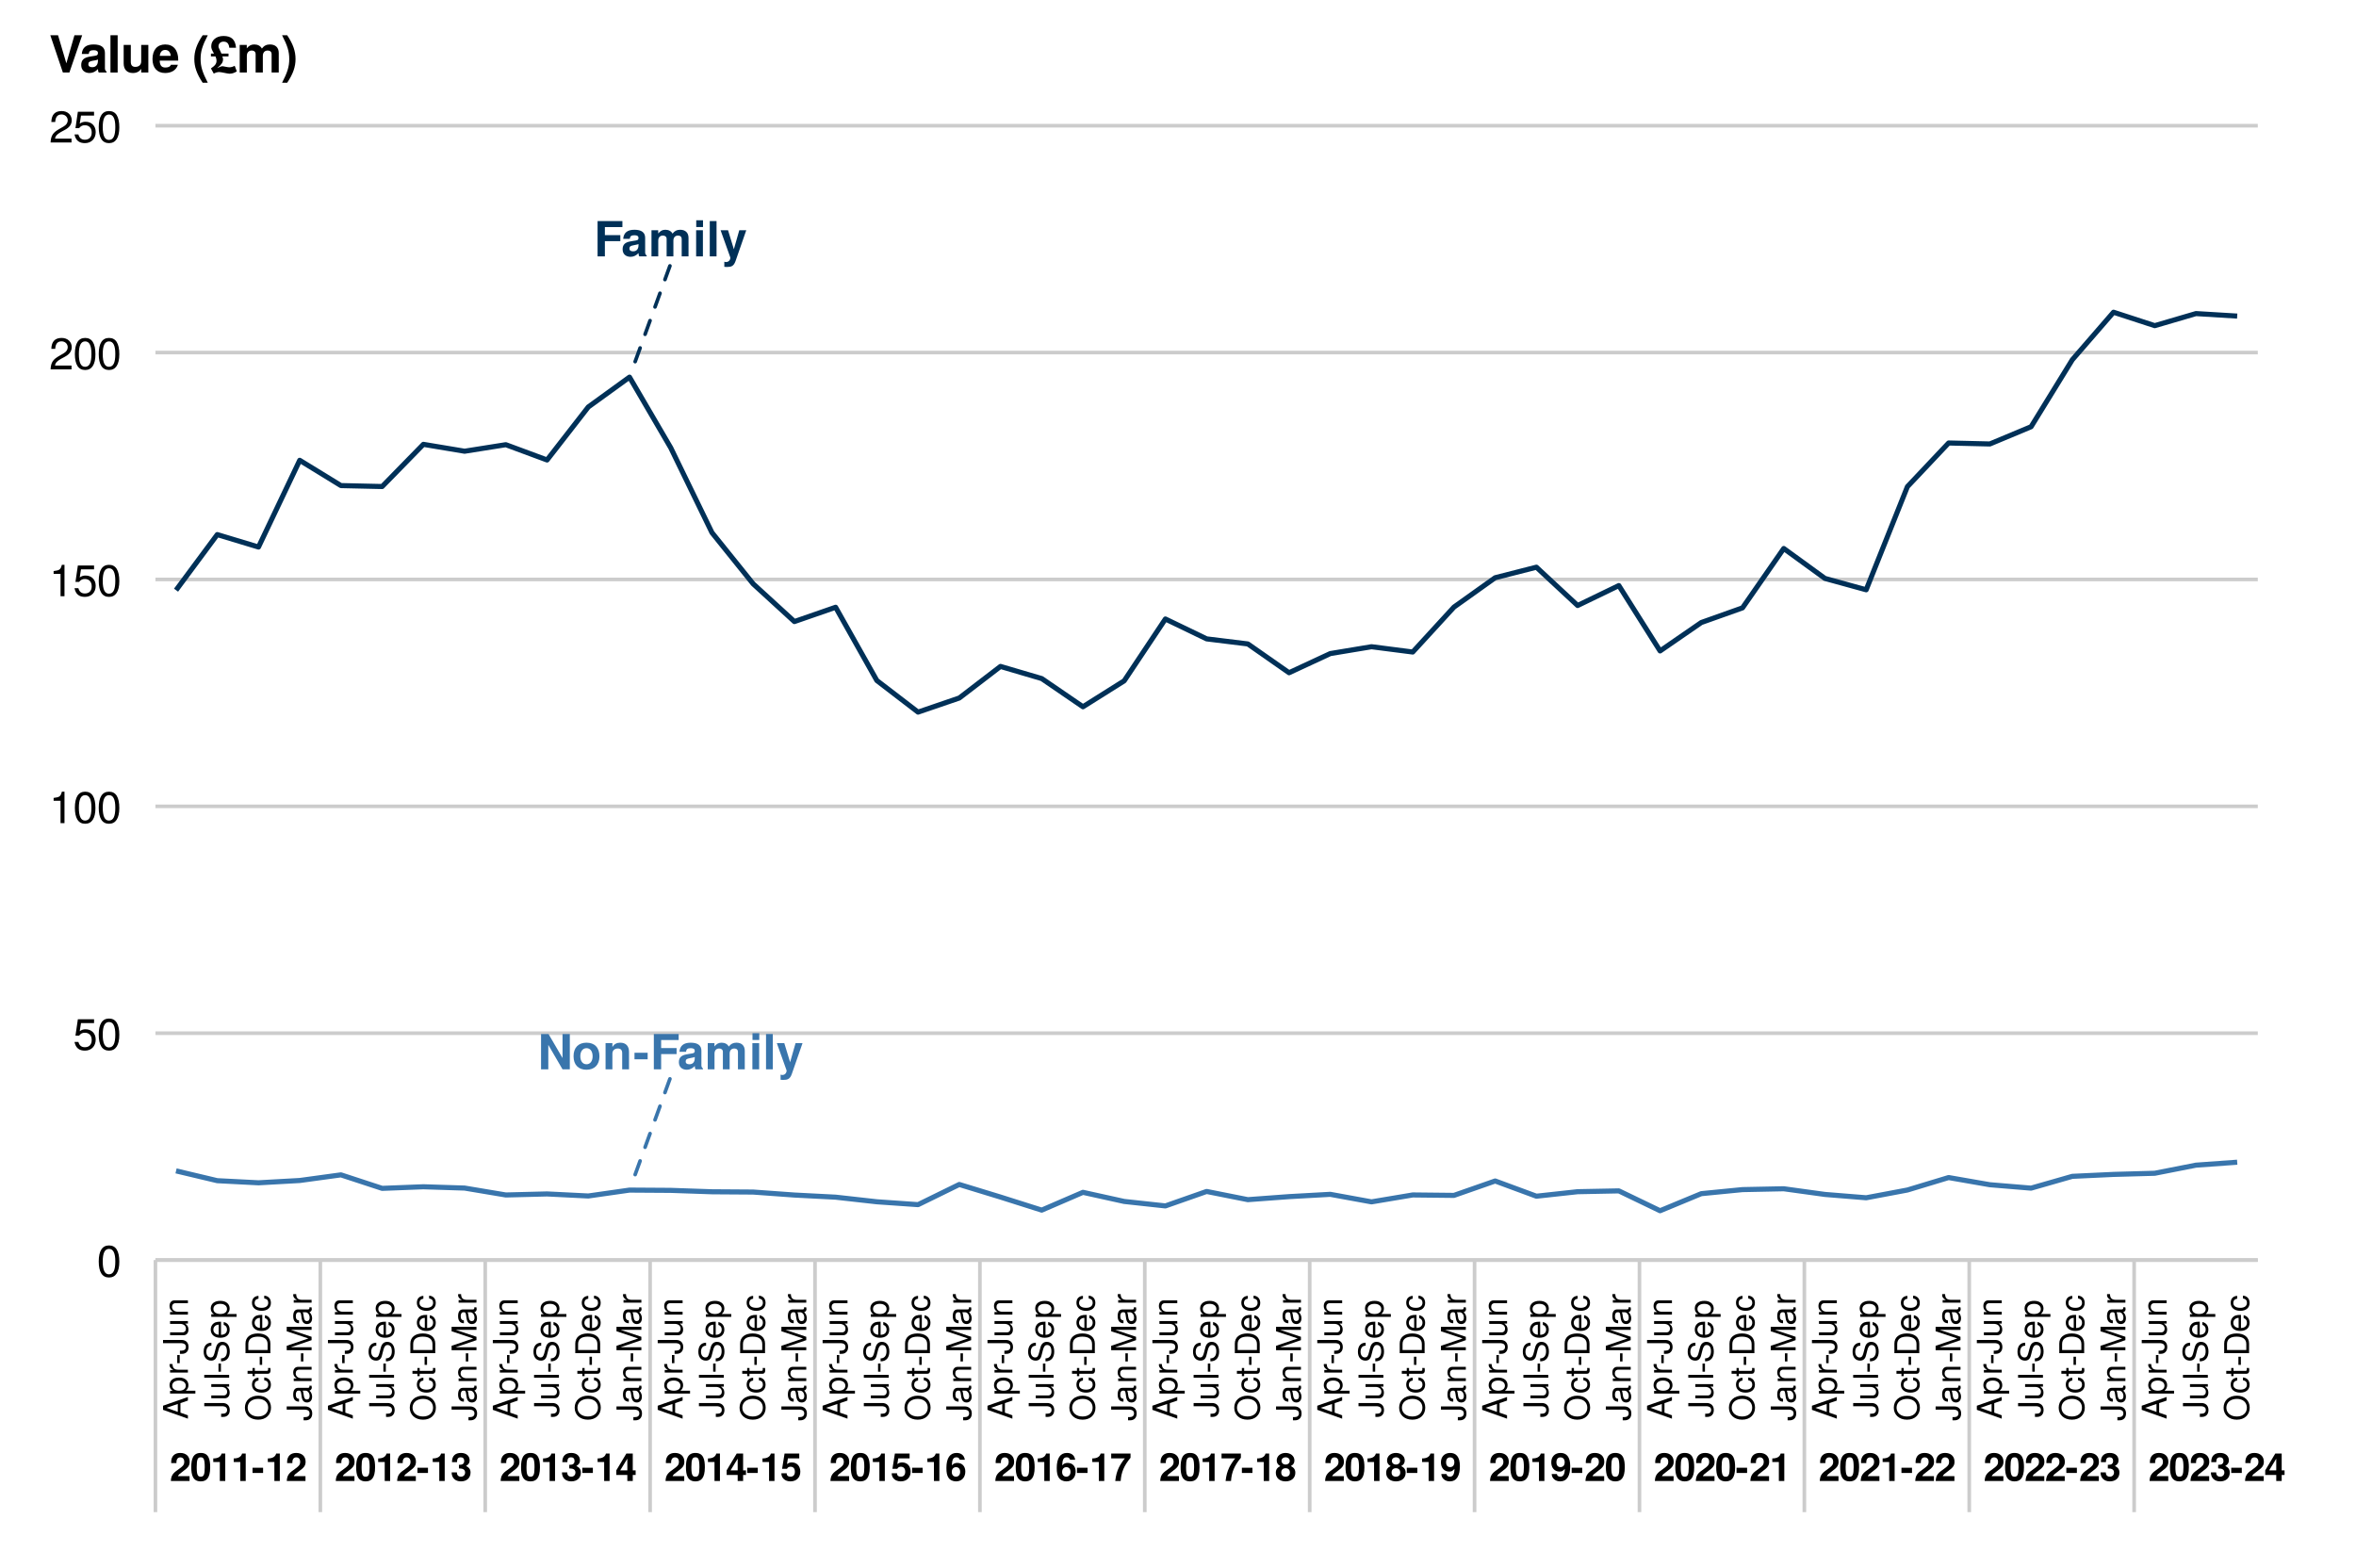 <?xml version="1.0" encoding="UTF-8"?>
<svg xmlns="http://www.w3.org/2000/svg" xmlns:xlink="http://www.w3.org/1999/xlink" width="691pt" height="460pt" viewBox="0 0 691 460" version="1.1">
<defs>
<g>
<symbol overflow="visible" id="glyph0-0">
<path style="stroke:none;" d=""/>
</symbol>
<symbol overflow="visible" id="glyph0-1">
<path style="stroke:none;" d="M 8.328 -8.594 L 8.328 -10.359 L 1.047 -10.359 L 1.047 0 L 3.188 0 L 3.188 -4.469 L 7.719 -4.469 L 7.719 -6.234 L 3.188 -6.234 L 3.188 -8.594 Z M 8.328 -8.594 "/>
</symbol>
<symbol overflow="visible" id="glyph0-2">
<path style="stroke:none;" d="M 7.453 0 L 7.453 -0.234 C 7.094 -0.562 7 -0.781 7 -1.188 L 7 -5.453 C 7 -7.016 5.922 -7.812 3.859 -7.812 C 1.781 -7.812 0.703 -6.922 0.562 -5.141 L 2.484 -5.141 C 2.594 -5.938 2.922 -6.203 3.891 -6.203 C 4.656 -6.203 5.047 -5.938 5.047 -5.438 C 5.047 -4.625 4.453 -4.703 3.453 -4.531 L 2.656 -4.391 C 1.141 -4.125 0.391 -3.469 0.391 -2.078 C 0.391 -0.578 1.453 0.125 2.734 0.125 C 3.578 0.125 4.359 -0.234 5.062 -0.969 C 5.062 -0.562 5.109 -0.234 5.297 0 Z M 5.047 -3.281 C 5.047 -2.141 4.484 -1.484 3.469 -1.484 C 2.797 -1.484 2.391 -1.734 2.391 -2.297 C 2.391 -2.891 2.703 -3.094 3.531 -3.25 L 4.203 -3.391 C 4.734 -3.484 4.812 -3.516 5.047 -3.625 Z M 5.047 -3.281 "/>
</symbol>
<symbol overflow="visible" id="glyph0-3">
<path style="stroke:none;" d="M 11.719 0 L 11.719 -5.438 C 11.719 -6.922 10.812 -7.812 9.266 -7.812 C 8.297 -7.812 7.625 -7.469 7.031 -6.672 C 6.656 -7.391 5.891 -7.812 4.938 -7.812 C 4.047 -7.812 3.484 -7.5 2.828 -6.719 L 2.828 -7.672 L 0.859 -7.672 L 0.859 0 L 2.844 0 L 2.844 -4.609 C 2.844 -5.547 3.359 -6.109 4.203 -6.109 C 4.875 -6.109 5.297 -5.734 5.297 -5.125 L 5.297 0 L 7.281 0 L 7.281 -4.609 C 7.281 -5.547 7.797 -6.109 8.641 -6.109 C 9.312 -6.109 9.719 -5.734 9.719 -5.125 L 9.719 0 Z M 11.719 0 "/>
</symbol>
<symbol overflow="visible" id="glyph0-4">
<path style="stroke:none;" d="M 2.938 0 L 2.938 -7.672 L 0.953 -7.672 L 0.953 0 Z M 2.969 -8.609 L 2.969 -10.594 L 0.984 -10.594 L 0.984 -8.609 Z M 2.969 -8.609 "/>
</symbol>
<symbol overflow="visible" id="glyph0-5">
<path style="stroke:none;" d="M 2.938 0 L 2.938 -10.359 L 0.953 -10.359 L 0.953 0 Z M 2.938 0 "/>
</symbol>
<symbol overflow="visible" id="glyph0-6">
<path style="stroke:none;" d="M 7.656 -7.672 L 5.609 -7.672 L 4.016 -2.094 L 2.312 -7.672 L 0.125 -7.672 L 2.984 0.328 L 2.984 0.375 C 2.984 1.094 2.453 1.656 1.75 1.656 C 1.594 1.656 1.484 1.641 1.219 1.562 L 1.219 3.062 C 1.516 3.094 1.688 3.109 1.938 3.109 C 3.266 3.109 3.969 2.875 4.5 1.406 Z M 7.656 -7.672 "/>
</symbol>
<symbol overflow="visible" id="glyph0-7">
<path style="stroke:none;" d="M 9.406 0 L 9.406 -10.359 L 7.266 -10.359 L 7.266 -3.312 L 3.156 -10.359 L 0.969 -10.359 L 0.969 0 L 3.094 0 L 3.094 -7.172 L 7.266 0 Z M 9.406 0 "/>
</symbol>
<symbol overflow="visible" id="glyph0-8">
<path style="stroke:none;" d="M 8.094 -3.781 C 8.094 -6.391 6.688 -7.812 4.281 -7.812 C 1.938 -7.812 0.5 -6.359 0.5 -3.844 C 0.5 -1.312 1.938 0.125 4.297 0.125 C 6.625 0.125 8.094 -1.328 8.094 -3.781 Z M 6.094 -3.812 C 6.094 -2.375 5.359 -1.484 4.297 -1.484 C 3.219 -1.484 2.484 -2.375 2.484 -3.844 C 2.484 -5.297 3.219 -6.203 4.297 -6.203 C 5.391 -6.203 6.094 -5.312 6.094 -3.812 Z M 6.094 -3.812 "/>
</symbol>
<symbol overflow="visible" id="glyph0-9">
<path style="stroke:none;" d="M 7.766 0 L 7.766 -5.141 C 7.766 -6.844 6.828 -7.812 5.188 -7.812 C 4.156 -7.812 3.453 -7.422 2.891 -6.562 L 2.891 -7.672 L 0.891 -7.672 L 0.891 0 L 2.891 0 L 2.891 -4.609 C 2.891 -5.516 3.531 -6.109 4.5 -6.109 C 5.344 -6.109 5.766 -5.641 5.766 -4.734 L 5.766 0 Z M 7.766 0 "/>
</symbol>
<symbol overflow="visible" id="glyph0-10">
<path style="stroke:none;" d="M 4.234 -2.938 L 4.234 -4.859 L 0.375 -4.859 L 0.375 -2.938 Z M 4.234 -2.938 "/>
</symbol>
<symbol overflow="visible" id="glyph1-0">
<path style="stroke:none;" d=""/>
</symbol>
<symbol overflow="visible" id="glyph1-1">
<path style="stroke:none;" d="M 5.859 -5.672 C 5.859 -7.234 4.781 -8.234 3.094 -8.234 C 1.422 -8.234 0.438 -7.25 0.438 -5.547 C 0.438 -5.469 0.438 -5.375 0.453 -5.25 L 1.984 -5.25 L 1.984 -5.516 C 1.984 -6.422 2.406 -6.938 3.125 -6.938 C 3.828 -6.938 4.266 -6.453 4.266 -5.641 C 4.266 -4.75 3.984 -4.406 2.203 -3.141 C 0.844 -2.203 0.422 -1.484 0.344 0 L 5.828 0 L 5.828 -1.422 L 2.406 -1.422 C 2.609 -1.859 2.859 -2.078 4.047 -2.953 C 5.453 -3.969 5.859 -4.578 5.859 -5.672 Z M 5.859 -5.672 "/>
</symbol>
<symbol overflow="visible" id="glyph1-2">
<path style="stroke:none;" d="M 5.875 -4.016 C 5.875 -6.297 5.469 -8.234 3.109 -8.234 C 0.797 -8.234 0.328 -6.375 0.328 -4.062 C 0.328 -1.812 0.781 0.109 3.109 0.109 C 4.75 0.109 5.875 -0.828 5.875 -4.016 Z M 4.281 -4.047 C 4.281 -1.781 3.953 -1.266 3.109 -1.266 C 2.297 -1.266 1.922 -1.672 1.922 -4.078 C 1.922 -6.422 2.25 -6.953 3.109 -6.953 C 3.891 -6.953 4.281 -6.547 4.281 -4.047 Z M 4.281 -4.047 "/>
</symbol>
<symbol overflow="visible" id="glyph1-3">
<path style="stroke:none;" d="M 4.297 0 L 4.297 -8.062 L 3.234 -8.062 C 2.984 -7.109 2.156 -6.625 0.781 -6.625 L 0.781 -5.562 L 2.703 -5.562 L 2.703 0 Z M 4.297 0 "/>
</symbol>
<symbol overflow="visible" id="glyph1-4">
<path style="stroke:none;" d="M 3.391 -2.359 L 3.391 -3.891 L 0.297 -3.891 L 0.297 -2.359 Z M 3.391 -2.359 "/>
</symbol>
<symbol overflow="visible" id="glyph1-5">
<path style="stroke:none;" d="M 5.875 -2.484 C 5.875 -3.422 5.453 -3.953 4.547 -4.406 C 5.297 -4.875 5.609 -5.297 5.609 -6.047 C 5.609 -7.375 4.609 -8.234 3.047 -8.234 C 1.484 -8.234 0.438 -7.422 0.438 -5.672 L 0.438 -5.531 L 1.906 -5.531 C 1.906 -6.531 2.234 -6.953 3.016 -6.953 C 3.656 -6.953 4.016 -6.562 4.016 -5.891 C 4.016 -5.078 3.547 -4.75 2.609 -4.75 L 2.469 -4.75 L 2.469 -3.688 C 3.656 -3.688 4.281 -3.344 4.281 -2.484 C 4.281 -1.781 3.781 -1.266 3.078 -1.266 C 2.328 -1.266 1.875 -1.688 1.875 -2.531 L 0.328 -2.531 C 0.328 -0.906 1.406 0.109 3.047 0.109 C 4.766 0.109 5.875 -0.906 5.875 -2.484 Z M 5.875 -2.484 "/>
</symbol>
<symbol overflow="visible" id="glyph1-6">
<path style="stroke:none;" d="M 5.938 -1.781 L 5.938 -3.109 L 5.094 -3.109 L 5.094 -8.062 L 3.219 -8.062 L 0.266 -3.125 L 0.266 -1.781 L 3.5 -1.781 L 3.5 0 L 5.094 0 L 5.094 -1.781 Z M 3.5 -3.109 L 1.406 -3.109 L 3.5 -6.547 Z M 3.5 -3.109 "/>
</symbol>
<symbol overflow="visible" id="glyph1-7">
<path style="stroke:none;" d="M 5.875 -2.734 C 5.875 -4.391 4.859 -5.453 3.359 -5.453 C 2.828 -5.453 2.438 -5.312 1.969 -4.953 L 2.234 -6.641 L 5.562 -6.641 L 5.562 -8.062 L 1.25 -8.062 L 0.531 -3.578 L 1.969 -3.578 C 2.141 -3.969 2.5 -4.188 2.984 -4.188 C 3.797 -4.188 4.281 -3.688 4.281 -2.703 C 4.281 -1.766 3.781 -1.266 2.984 -1.266 C 2.297 -1.266 1.875 -1.609 1.875 -2.266 L 0.312 -2.266 C 0.312 -0.859 1.406 0.109 2.969 0.109 C 4.703 0.109 5.875 -1 5.875 -2.734 Z M 5.875 -2.734 "/>
</symbol>
<symbol overflow="visible" id="glyph1-8">
<path style="stroke:none;" d="M 5.906 -2.781 C 5.906 -4.328 4.953 -5.312 3.562 -5.312 C 2.906 -5.312 2.453 -5.125 1.953 -4.594 C 2.031 -6.219 2.312 -6.953 3.297 -6.953 C 3.812 -6.953 4.078 -6.75 4.281 -6.234 L 5.766 -6.234 C 5.562 -7.562 4.656 -8.234 3.344 -8.234 C 1.406 -8.234 0.359 -6.734 0.359 -3.828 C 0.359 -2.453 0.531 -1.656 0.938 -1.016 C 1.406 -0.266 2.25 0.109 3.203 0.109 C 4.812 0.109 5.906 -1.031 5.906 -2.781 Z M 4.391 -2.672 C 4.391 -1.812 3.875 -1.266 3.156 -1.266 C 2.438 -1.266 1.938 -1.781 1.938 -2.641 C 1.938 -3.531 2.438 -4.062 3.172 -4.062 C 3.906 -4.062 4.391 -3.562 4.391 -2.672 Z M 4.391 -2.672 "/>
</symbol>
<symbol overflow="visible" id="glyph1-9">
<path style="stroke:none;" d="M 6 -6.812 L 6 -8.062 L 0.328 -8.062 L 0.328 -6.641 L 4.344 -6.641 C 3.859 -6.125 2.906 -4.656 2.578 -3.953 C 2.031 -2.781 1.719 -1.719 1.516 0 L 3.109 0 C 3.266 -2.547 4.094 -4.5 6 -6.812 Z M 6 -6.812 "/>
</symbol>
<symbol overflow="visible" id="glyph1-10">
<path style="stroke:none;" d="M 5.969 -2.406 C 5.969 -3.359 5.578 -3.891 4.656 -4.391 C 5.375 -4.781 5.703 -5.25 5.703 -6.047 C 5.703 -7.312 4.609 -8.234 3.109 -8.234 C 1.609 -8.234 0.516 -7.312 0.516 -6.047 C 0.516 -5.266 0.844 -4.781 1.562 -4.391 C 0.641 -3.891 0.25 -3.359 0.25 -2.406 C 0.25 -0.875 1.422 0.109 3.109 0.109 C 4.797 0.109 5.969 -0.875 5.969 -2.406 Z M 4.328 -5.891 C 4.328 -5.281 3.828 -4.828 3.125 -4.828 C 2.422 -4.828 1.922 -5.281 1.922 -5.906 C 1.922 -6.516 2.406 -6.953 3.125 -6.953 C 3.844 -6.953 4.312 -6.516 4.328 -5.891 Z M 4.375 -2.469 C 4.375 -1.688 3.875 -1.266 3.109 -1.266 C 2.328 -1.266 1.844 -1.688 1.844 -2.484 C 1.844 -3.312 2.344 -3.75 3.109 -3.75 C 3.891 -3.75 4.375 -3.312 4.375 -2.469 Z M 4.375 -2.469 "/>
</symbol>
<symbol overflow="visible" id="glyph1-11">
<path style="stroke:none;" d="M 5.875 -4.375 C 5.875 -7.203 4.688 -8.234 3.031 -8.234 C 1.422 -8.234 0.312 -7.172 0.312 -5.484 C 0.312 -3.828 1.297 -2.766 2.734 -2.766 C 3.453 -2.766 3.719 -2.938 4.281 -3.562 C 4.281 -2.031 3.844 -1.266 2.953 -1.266 C 2.391 -1.266 2 -1.562 1.969 -2.047 L 0.438 -2.047 C 0.469 -0.812 1.516 0.109 2.906 0.109 C 4.922 0.109 5.875 -1.531 5.875 -4.375 Z M 4.25 -5.484 C 4.25 -4.594 3.75 -4.078 3.016 -4.078 C 2.281 -4.078 1.828 -4.578 1.828 -5.5 C 1.828 -6.438 2.281 -6.938 2.984 -6.938 C 3.766 -6.938 4.25 -6.422 4.25 -5.484 Z M 4.25 -5.484 "/>
</symbol>
<symbol overflow="visible" id="glyph2-0">
<path style="stroke:none;" d=""/>
</symbol>
<symbol overflow="visible" id="glyph2-1">
<path style="stroke:none;" d="M 6.594 -4.438 C 6.594 -7.625 5.578 -9.219 3.578 -9.219 C 1.594 -9.219 0.562 -7.609 0.562 -4.516 C 0.562 -1.406 1.594 0.188 3.578 0.188 C 5.531 0.188 6.594 -1.406 6.594 -4.438 Z M 5.422 -4.531 C 5.422 -1.922 4.828 -0.75 3.547 -0.75 C 2.344 -0.75 1.734 -1.969 1.734 -4.5 C 1.734 -7.016 2.344 -8.203 3.578 -8.203 C 4.812 -8.203 5.422 -7 5.422 -4.531 Z M 5.422 -4.531 "/>
</symbol>
<symbol overflow="visible" id="glyph2-2">
<path style="stroke:none;" d="M 6.672 -3.062 C 6.672 -4.875 5.453 -6.078 3.688 -6.078 C 3.047 -6.078 2.516 -5.906 1.984 -5.516 L 2.359 -7.891 L 6.188 -7.891 L 6.188 -9.016 L 1.438 -9.016 L 0.734 -4.203 L 1.797 -4.203 C 2.328 -4.844 2.766 -5.062 3.484 -5.062 C 4.719 -5.062 5.5 -4.266 5.5 -2.906 C 5.5 -1.578 4.734 -0.812 3.484 -0.812 C 2.484 -0.812 1.875 -1.328 1.594 -2.359 L 0.453 -2.359 C 0.828 -0.531 1.875 0.188 3.516 0.188 C 5.375 0.188 6.672 -1.109 6.672 -3.062 Z M 6.672 -3.062 "/>
</symbol>
<symbol overflow="visible" id="glyph2-3">
<path style="stroke:none;" d="M 4.516 0 L 4.516 -9.219 L 3.75 -9.219 C 3.359 -7.797 3.094 -7.609 1.328 -7.391 L 1.328 -6.562 L 3.359 -6.562 L 3.359 0 Z M 4.516 0 "/>
</symbol>
<symbol overflow="visible" id="glyph2-4">
<path style="stroke:none;" d="M 6.641 -6.516 C 6.641 -8.078 5.438 -9.219 3.688 -9.219 C 1.812 -9.219 0.719 -8.25 0.656 -6.016 L 1.797 -6.016 C 1.891 -7.562 2.516 -8.219 3.656 -8.219 C 4.688 -8.219 5.469 -7.469 5.469 -6.484 C 5.469 -5.766 5.047 -5.141 4.219 -4.672 L 3.031 -3.984 C 1.109 -2.906 0.547 -2.031 0.438 0 L 6.578 0 L 6.578 -1.125 L 1.734 -1.125 C 1.844 -1.891 2.266 -2.359 3.391 -3.031 L 4.688 -3.734 C 5.984 -4.422 6.641 -5.375 6.641 -6.516 Z M 6.641 -6.516 "/>
</symbol>
<symbol overflow="visible" id="glyph3-0">
<path style="stroke:none;" d=""/>
</symbol>
<symbol overflow="visible" id="glyph3-1">
<path style="stroke:none;" d="M 0 -6.531 L -7.297 -3.969 L -7.297 -2.766 L 0 -0.172 L 0 -1.156 L -2.188 -1.938 L -2.188 -4.734 L 0 -5.484 Z M -2.969 -4.484 L -2.969 -2.156 L -6.297 -3.359 Z M -2.969 -4.484 "/>
</symbol>
<symbol overflow="visible" id="glyph3-2">
<path style="stroke:none;" d="M -2.562 -5.234 C -4.328 -5.234 -5.391 -4.375 -5.391 -2.984 C -5.391 -2.266 -5.062 -1.703 -4.453 -1.312 L -5.234 -1.312 L -5.234 -0.547 L 2.188 -0.547 L 2.188 -1.375 L -0.625 -1.375 C -0.094 -1.812 0.156 -2.312 0.156 -2.984 C 0.156 -4.344 -0.906 -5.234 -2.562 -5.234 Z M -2.594 -4.359 C -1.406 -4.359 -0.625 -3.75 -0.625 -2.844 C -0.625 -1.953 -1.344 -1.375 -2.578 -1.375 C -3.812 -1.375 -4.609 -1.953 -4.609 -2.844 C -4.609 -3.766 -3.844 -4.359 -2.594 -4.359 Z M -2.594 -4.359 "/>
</symbol>
<symbol overflow="visible" id="glyph3-3">
<path style="stroke:none;" d="M -4.516 -3.203 L -5.359 -3.203 C -5.375 -3.062 -5.391 -3 -5.391 -2.891 C -5.391 -2.344 -5.062 -1.938 -4.297 -1.453 L -5.234 -1.453 L -5.234 -0.703 L 0 -0.703 L 0 -1.531 L -2.719 -1.531 C -3.906 -1.531 -4.484 -1.922 -4.516 -3.203 Z M -4.516 -3.203 "/>
</symbol>
<symbol overflow="visible" id="glyph3-4">
<path style="stroke:none;" d="M -2.406 -2.844 L -3.125 -2.844 L -3.125 -0.453 L -2.406 -0.453 Z M -2.406 -2.844 "/>
</symbol>
<symbol overflow="visible" id="glyph3-5">
<path style="stroke:none;" d="M -1.875 -4.266 L -7.297 -4.266 L -7.297 -3.328 L -2.203 -3.328 C -1.016 -3.328 -0.594 -2.922 -0.594 -2.203 C -0.594 -1.516 -1.062 -1.125 -1.922 -1.125 L -2.344 -1.125 L -2.344 -0.188 L -1.75 -0.188 C -0.562 -0.188 0.188 -0.938 0.188 -2.203 C 0.188 -3.469 -0.609 -4.266 -1.875 -4.266 Z M -1.875 -4.266 "/>
</symbol>
<symbol overflow="visible" id="glyph3-6">
<path style="stroke:none;" d="M 0 -4.812 L -5.234 -4.812 L -5.234 -3.984 L -2.344 -3.984 C -1.281 -3.984 -0.578 -3.438 -0.578 -2.562 C -0.578 -1.906 -0.984 -1.484 -1.609 -1.484 L -5.234 -1.484 L -5.234 -0.656 L -1.281 -0.656 C -0.406 -0.656 0.156 -1.297 0.156 -2.312 C 0.156 -3.094 -0.125 -3.578 -0.812 -4.062 L 0 -4.062 Z M 0 -4.812 "/>
</symbol>
<symbol overflow="visible" id="glyph3-7">
<path style="stroke:none;" d="M 0 -4.875 L -3.953 -4.875 C -4.828 -4.875 -5.391 -4.219 -5.391 -3.203 C -5.391 -2.438 -5.094 -1.938 -4.359 -1.469 L -5.234 -1.469 L -5.234 -0.703 L 0 -0.703 L 0 -1.531 L -2.891 -1.531 C -3.953 -1.531 -4.656 -2.109 -4.656 -2.953 C -4.656 -3.625 -4.266 -4.047 -3.625 -4.047 L 0 -4.047 Z M 0 -4.875 "/>
</symbol>
<symbol overflow="visible" id="glyph3-8">
<path style="stroke:none;" d="M 0 -1.516 L -7.297 -1.516 L -7.297 -0.688 L 0 -0.688 Z M 0 -1.516 "/>
</symbol>
<symbol overflow="visible" id="glyph3-9">
<path style="stroke:none;" d="M -2 -6.203 C -2.906 -6.203 -3.562 -5.656 -3.828 -4.656 L -4.312 -2.828 C -4.547 -1.953 -4.844 -1.625 -5.406 -1.625 C -6.141 -1.625 -6.688 -2.281 -6.688 -3.266 C -6.688 -4.422 -6.156 -5.078 -5.203 -5.078 L -5.203 -5.953 C -6.641 -5.953 -7.469 -4.969 -7.469 -3.297 C -7.469 -1.688 -6.594 -0.703 -5.266 -0.703 C -4.375 -0.703 -3.812 -1.172 -3.562 -2.125 L -3.094 -3.938 C -2.844 -4.859 -2.484 -5.281 -1.906 -5.281 C -1.109 -5.281 -0.641 -4.688 -0.641 -3.422 C -0.641 -2.047 -1.328 -1.359 -2.375 -1.359 L -2.375 -0.484 C -0.656 -0.484 0.188 -1.641 0.188 -3.359 C 0.188 -5.203 -0.703 -6.203 -2 -6.203 Z M -2 -6.203 "/>
</symbol>
<symbol overflow="visible" id="glyph3-10">
<path style="stroke:none;" d="M -2.375 -5.125 C -3.141 -5.125 -3.625 -5.062 -4.016 -4.922 C -4.875 -4.578 -5.391 -3.781 -5.391 -2.797 C -5.391 -1.344 -4.312 -0.406 -2.594 -0.406 C -0.875 -0.406 0.156 -1.312 0.156 -2.781 C 0.156 -3.984 -0.531 -4.812 -1.594 -5.016 L -1.594 -4.188 C -0.906 -3.953 -0.625 -3.484 -0.625 -2.812 C -0.625 -1.938 -1.188 -1.297 -2.375 -1.266 Z M -3.125 -4.234 C -3.125 -4.234 -3.078 -4.234 -3.062 -4.234 L -3.062 -1.297 C -3.984 -1.359 -4.625 -1.953 -4.625 -2.797 C -4.625 -3.609 -3.938 -4.234 -3.125 -4.234 Z M -3.125 -4.234 "/>
</symbol>
<symbol overflow="visible" id="glyph3-11">
<path style="stroke:none;" d="M -3.531 -7.422 C -5.875 -7.422 -7.469 -6.031 -7.469 -3.891 C -7.469 -1.797 -5.875 -0.375 -3.594 -0.375 C -1.312 -0.375 0.188 -1.797 0.188 -3.906 C 0.188 -6.047 -1.391 -7.422 -3.531 -7.422 Z M -3.547 -6.484 C -1.797 -6.484 -0.641 -5.438 -0.641 -3.906 C -0.641 -2.344 -1.797 -1.312 -3.594 -1.312 C -5.391 -1.312 -6.656 -2.344 -6.656 -3.891 C -6.656 -5.469 -5.391 -6.484 -3.547 -6.484 Z M -3.547 -6.484 "/>
</symbol>
<symbol overflow="visible" id="glyph3-12">
<path style="stroke:none;" d="M -1.797 -4.766 L -1.797 -3.938 C -0.953 -3.797 -0.625 -3.359 -0.625 -2.656 C -0.625 -1.734 -1.328 -1.188 -2.562 -1.188 C -3.875 -1.188 -4.625 -1.719 -4.625 -2.625 C -4.625 -3.328 -4.203 -3.766 -3.484 -3.875 L -3.484 -4.703 C -4.766 -4.609 -5.391 -3.812 -5.391 -2.641 C -5.391 -1.234 -4.312 -0.312 -2.562 -0.312 C -0.875 -0.312 0.156 -1.203 0.156 -2.625 C 0.156 -3.875 -0.594 -4.672 -1.797 -4.766 Z M -1.797 -4.766 "/>
</symbol>
<symbol overflow="visible" id="glyph3-13">
<path style="stroke:none;" d="M 0 -2.547 L -0.703 -2.547 C -0.672 -2.438 -0.656 -2.297 -0.656 -2.141 C -0.656 -1.781 -0.766 -1.688 -1.125 -1.688 L -4.562 -1.688 L -4.562 -2.547 L -5.234 -2.547 L -5.234 -1.688 L -6.688 -1.688 L -6.688 -0.844 L -5.234 -0.844 L -5.234 -0.141 L -4.562 -0.141 L -4.562 -0.844 L -0.766 -0.844 C -0.234 -0.844 0.062 -1.203 0.062 -1.859 C 0.062 -2.062 0.047 -2.266 0 -2.547 Z M 0 -2.547 "/>
</symbol>
<symbol overflow="visible" id="glyph3-14">
<path style="stroke:none;" d="M -3.656 -6.672 C -5.906 -6.672 -7.297 -5.547 -7.297 -3.703 L -7.297 -0.891 L 0 -0.891 L 0 -3.703 C 0 -5.547 -1.375 -6.672 -3.656 -6.672 Z M -3.641 -5.734 C -1.797 -5.734 -0.812 -4.984 -0.812 -3.547 L -0.812 -1.812 L -6.469 -1.812 L -6.469 -3.547 C -6.469 -4.984 -5.5 -5.734 -3.641 -5.734 Z M -3.641 -5.734 "/>
</symbol>
<symbol overflow="visible" id="glyph3-15">
<path style="stroke:none;" d="M -0.016 -5.344 L -0.656 -5.344 C -0.625 -5.266 -0.625 -5.219 -0.625 -5.172 C -0.625 -4.875 -0.781 -4.719 -1.047 -4.719 L -3.953 -4.719 C -4.891 -4.719 -5.391 -4.047 -5.391 -2.75 C -5.391 -1.484 -4.906 -0.703 -3.688 -0.656 L -3.688 -1.484 C -4.328 -1.562 -4.625 -1.938 -4.625 -2.719 C -4.625 -3.469 -4.344 -3.891 -3.844 -3.891 L -3.625 -3.891 C -3.266 -3.891 -3.125 -3.688 -3.047 -3.016 C -2.891 -1.844 -2.844 -1.656 -2.719 -1.344 C -2.469 -0.734 -2 -0.422 -1.359 -0.422 C -0.406 -0.422 0.156 -1.078 0.156 -2.141 C 0.156 -2.812 -0.125 -3.453 -0.625 -3.922 C -0.219 -4.016 0.062 -4.375 0.062 -4.781 C 0.062 -4.953 0.047 -5.078 -0.016 -5.344 Z M -1.812 -3.891 C -1.062 -3.891 -0.578 -3.125 -0.578 -2.312 C -0.578 -1.672 -0.812 -1.297 -1.375 -1.297 C -1.938 -1.297 -2.172 -1.656 -2.297 -2.547 C -2.422 -3.438 -2.453 -3.609 -2.594 -3.891 Z M -1.812 -3.891 "/>
</symbol>
<symbol overflow="visible" id="glyph3-16">
<path style="stroke:none;" d="M 0 -7.609 L -7.297 -7.609 L -7.297 -6.312 L -0.938 -4.203 L -7.297 -2.047 L -7.297 -0.75 L 0 -0.75 L 0 -1.625 L -6.109 -1.625 L 0 -3.703 L 0 -4.688 L -6.109 -6.734 L 0 -6.734 Z M 0 -7.609 "/>
</symbol>
<symbol overflow="visible" id="glyph4-0">
<path style="stroke:none;" d=""/>
</symbol>
<symbol overflow="visible" id="glyph4-1">
<path style="stroke:none;" d="M 9.703 -10.938 L 7.438 -10.938 L 5.062 -2.703 L 2.625 -10.938 L 0.359 -10.938 L 4.047 0 L 5.953 0 Z M 9.703 -10.938 "/>
</symbol>
<symbol overflow="visible" id="glyph4-2">
<path style="stroke:none;" d="M 7.859 0 L 7.859 -0.25 C 7.484 -0.594 7.375 -0.828 7.375 -1.25 L 7.375 -5.75 C 7.375 -7.391 6.25 -8.234 4.062 -8.234 C 1.875 -8.234 0.734 -7.312 0.594 -5.438 L 2.625 -5.438 C 2.734 -6.266 3.078 -6.547 4.109 -6.547 C 4.922 -6.547 5.328 -6.266 5.328 -5.734 C 5.328 -4.875 4.688 -4.969 3.641 -4.781 L 2.812 -4.641 C 1.203 -4.344 0.422 -3.656 0.422 -2.188 C 0.422 -0.609 1.531 0.141 2.875 0.141 C 3.781 0.141 4.609 -0.25 5.344 -1.016 C 5.344 -0.594 5.391 -0.234 5.578 0 Z M 5.328 -3.469 C 5.328 -2.25 4.719 -1.562 3.656 -1.562 C 2.953 -1.562 2.516 -1.828 2.516 -2.438 C 2.516 -3.047 2.844 -3.266 3.719 -3.438 L 4.438 -3.562 C 5 -3.672 5.078 -3.703 5.328 -3.828 Z M 5.328 -3.469 "/>
</symbol>
<symbol overflow="visible" id="glyph4-3">
<path style="stroke:none;" d="M 3.109 0 L 3.109 -10.938 L 1 -10.938 L 1 0 Z M 3.109 0 "/>
</symbol>
<symbol overflow="visible" id="glyph4-4">
<path style="stroke:none;" d="M 8.109 0 L 8.109 -8.094 L 6.016 -8.094 L 6.016 -3.234 C 6.016 -2.281 5.344 -1.656 4.312 -1.656 C 3.422 -1.656 2.969 -2.125 2.969 -3.109 L 2.969 -8.094 L 0.875 -8.094 L 0.875 -2.672 C 0.875 -0.891 1.859 0.141 3.578 0.141 C 4.688 0.141 5.422 -0.266 6.016 -1.062 L 6.016 0 Z M 8.109 0 "/>
</symbol>
<symbol overflow="visible" id="glyph4-5">
<path style="stroke:none;" d="M 7.875 -3.75 C 7.875 -6.547 6.469 -8.234 4.078 -8.234 C 1.75 -8.234 0.328 -6.656 0.328 -3.938 C 0.328 -1.344 1.734 0.141 4.031 0.141 C 5.844 0.141 7.312 -0.688 7.781 -2.281 L 5.719 -2.281 C 5.531 -1.688 4.875 -1.469 4.109 -1.469 C 3.125 -1.469 2.484 -1.922 2.438 -3.5 L 7.859 -3.5 Z M 5.688 -4.891 L 2.453 -4.891 C 2.594 -6.016 3.125 -6.625 4.047 -6.625 C 4.953 -6.625 5.578 -6.047 5.688 -4.891 Z M 5.688 -4.891 "/>
</symbol>
<symbol overflow="visible" id="glyph4-6">
<path style="stroke:none;" d=""/>
</symbol>
<symbol overflow="visible" id="glyph4-7">
<path style="stroke:none;" d="M 4.547 3 C 2.953 -0.094 2.438 -1.766 2.438 -3.969 C 2.438 -6.172 2.953 -7.875 4.547 -10.938 L 3.047 -10.938 C 1.312 -8.344 0.594 -6.266 0.594 -3.969 C 0.594 -1.672 1.312 0.406 3.047 3 Z M 4.547 3 "/>
</symbol>
<symbol overflow="visible" id="glyph4-8">
<path style="stroke:none;" d="M 8.062 -0.328 L 7.438 -1.969 C 6.844 -1.672 6.359 -1.531 5.859 -1.531 C 5.328 -1.531 4.125 -1.844 3.953 -1.844 C 3.531 -1.844 3.219 -1.734 2.281 -1.297 C 3.562 -2.297 4.016 -2.984 4.016 -3.859 C 4.016 -4.156 3.969 -4.344 3.797 -4.734 L 5.625 -4.734 L 5.625 -5.562 L 3.547 -5.562 C 3.453 -5.797 3.344 -6.016 3.094 -6.547 C 2.734 -7.281 2.688 -7.391 2.688 -7.688 C 2.688 -8.484 3.297 -9.062 4.156 -9.062 C 5 -9.062 5.672 -8.703 5.828 -7.422 L 5.844 -7.266 L 7.828 -7.266 C 7.625 -9.656 6.469 -10.719 4.141 -10.719 C 1.953 -10.719 0.562 -9.391 0.562 -7.734 C 0.562 -7.078 0.688 -6.75 1.359 -5.562 L 0.469 -5.562 L 0.469 -4.734 L 1.797 -4.734 C 2.047 -4.156 2.109 -3.844 2.109 -3.469 C 2.109 -2.594 1.719 -2.062 0.469 -1.203 L 1.297 0.312 C 1.953 -0.016 2.359 -0.141 2.922 -0.141 C 3.453 -0.141 5.375 0.344 5.875 0.344 C 6.609 0.344 7.219 0.172 8.062 -0.328 Z M 8.062 -0.328 "/>
</symbol>
<symbol overflow="visible" id="glyph4-9">
<path style="stroke:none;" d="M 12.359 0 L 12.359 -5.734 C 12.359 -7.312 11.406 -8.234 9.781 -8.234 C 8.766 -8.234 8.047 -7.875 7.406 -7.031 C 7.016 -7.797 6.203 -8.234 5.203 -8.234 C 4.281 -8.234 3.672 -7.922 2.984 -7.094 L 2.984 -8.094 L 0.906 -8.094 L 0.906 0 L 3 0 L 3 -4.859 C 3 -5.844 3.547 -6.453 4.438 -6.453 C 5.141 -6.453 5.578 -6.047 5.578 -5.406 L 5.578 0 L 7.688 0 L 7.688 -4.859 C 7.688 -5.844 8.219 -6.453 9.125 -6.453 C 9.828 -6.453 10.266 -6.047 10.266 -5.406 L 10.266 0 Z M 12.359 0 "/>
</symbol>
<symbol overflow="visible" id="glyph4-10">
<path style="stroke:none;" d="M 4.281 -3.953 C 4.281 -6.266 3.562 -8.344 1.828 -10.938 L 0.328 -10.938 C 1.922 -7.844 2.438 -6.172 2.438 -3.953 C 2.438 -1.766 1.922 -0.062 0.328 3 L 1.828 3 C 3.562 0.406 4.281 -1.672 4.281 -3.953 Z M 4.281 -3.953 "/>
</symbol>
</g>
</defs>
<g id="surface3652">
<rect x="0" y="0" width="691" height="460" style="fill:rgb(100%,100%,100%);fill-opacity:1;stroke:none;"/>
<rect x="0" y="0" width="691" height="460" style="fill:rgb(100%,100%,100%);fill-opacity:1;stroke:none;"/>
<path style="fill:none;stroke-width:1.455;stroke-linecap:round;stroke-linejoin:round;stroke:rgb(100%,100%,100%);stroke-opacity:1;stroke-miterlimit:10;" d="M 0 460 L 691 460 L 691 0 L 0 0 Z M 0 460 "/>
<path style="fill:none;stroke-width:1.067;stroke-linecap:butt;stroke-linejoin:round;stroke:rgb(80%,80%,80%);stroke-opacity:1;stroke-miterlimit:10;" d="M 45.59 369.609 L 662.199 369.609 "/>
<path style="fill:none;stroke-width:1.067;stroke-linecap:butt;stroke-linejoin:round;stroke:rgb(80%,80%,80%);stroke-opacity:1;stroke-miterlimit:10;" d="M 45.59 303.062 L 662.199 303.062 "/>
<path style="fill:none;stroke-width:1.067;stroke-linecap:butt;stroke-linejoin:round;stroke:rgb(80%,80%,80%);stroke-opacity:1;stroke-miterlimit:10;" d="M 45.59 236.516 L 662.199 236.516 "/>
<path style="fill:none;stroke-width:1.067;stroke-linecap:butt;stroke-linejoin:round;stroke:rgb(80%,80%,80%);stroke-opacity:1;stroke-miterlimit:10;" d="M 45.59 169.969 L 662.199 169.969 "/>
<path style="fill:none;stroke-width:1.067;stroke-linecap:butt;stroke-linejoin:round;stroke:rgb(80%,80%,80%);stroke-opacity:1;stroke-miterlimit:10;" d="M 45.59 103.418 L 662.199 103.418 "/>
<path style="fill:none;stroke-width:1.067;stroke-linecap:butt;stroke-linejoin:round;stroke:rgb(80%,80%,80%);stroke-opacity:1;stroke-miterlimit:10;" d="M 45.59 36.871 L 662.199 36.871 "/>
<path style="fill:none;stroke-width:1.494;stroke-linecap:butt;stroke-linejoin:round;stroke:rgb(0%,18.824%,34.118%);stroke-opacity:1;stroke-miterlimit:10;" d="M 51.633 173.109 L 63.723 156.805 L 75.816 160.457 L 87.906 135.016 L 99.996 142.434 L 112.086 142.707 L 124.176 130.336 L 136.266 132.352 L 148.355 130.438 L 160.449 134.922 L 172.539 119.379 L 184.629 110.625 L 196.719 131.336 L 208.809 156.227 L 220.898 171.254 L 232.992 182.316 L 245.082 178.125 L 257.172 199.609 L 269.262 208.879 L 281.352 204.742 L 293.441 195.477 L 305.531 199.039 L 317.625 207.312 L 329.715 199.707 L 341.805 181.562 L 353.895 187.395 L 365.984 188.879 L 378.074 197.328 L 390.164 191.707 L 402.258 189.699 L 414.348 191.254 L 426.438 178.074 L 438.527 169.457 L 450.617 166.371 L 462.707 177.609 L 474.797 171.762 L 486.891 190.934 L 498.98 182.598 L 511.07 178.297 L 523.16 160.883 L 535.25 169.664 L 547.34 172.996 L 559.43 142.746 L 571.523 129.938 L 583.613 130.223 L 595.703 125.172 L 607.793 105.523 L 619.883 91.582 L 631.973 95.523 L 644.062 91.98 L 656.156 92.715 "/>
<path style="fill:none;stroke-width:1.494;stroke-linecap:butt;stroke-linejoin:round;stroke:rgb(22.353%,45.882%,67.451%);stroke-opacity:1;stroke-miterlimit:10;" d="M 51.633 343.445 L 63.723 346.32 L 75.816 346.941 L 87.906 346.266 L 99.996 344.613 L 112.086 348.574 L 124.176 348.105 L 136.266 348.488 L 148.355 350.512 L 160.449 350.207 L 172.539 350.809 L 184.629 349.082 L 196.719 349.16 L 208.809 349.574 L 220.898 349.656 L 232.992 350.531 L 245.082 351.156 L 257.172 352.508 L 269.262 353.352 L 281.352 347.43 L 293.441 351.125 L 305.531 354.957 L 317.625 349.738 L 329.715 352.41 L 341.805 353.723 L 353.895 349.48 L 365.984 351.887 L 378.074 350.996 L 390.164 350.324 L 402.258 352.531 L 414.348 350.504 L 426.438 350.633 L 438.527 346.406 L 450.617 350.871 L 462.707 349.551 L 474.797 349.312 L 486.891 355.137 L 498.98 350.125 L 511.07 348.938 L 523.16 348.691 L 535.25 350.355 L 547.34 351.332 L 559.43 349.059 L 571.523 345.402 L 583.613 347.508 L 595.703 348.508 L 607.793 345.047 L 619.883 344.48 L 631.973 344.145 L 644.062 341.766 L 656.156 340.902 "/>
<path style="fill:none;stroke-width:1.067;stroke-linecap:round;stroke-linejoin:round;stroke:rgb(0%,18.824%,34.118%);stroke-opacity:1;stroke-dasharray:4.268,4.268;stroke-miterlimit:10;" d="M 196.484 77.996 L 184.914 109.844 "/>
<path style="fill:none;stroke-width:1.067;stroke-linecap:round;stroke-linejoin:round;stroke:rgb(22.353%,45.882%,67.451%);stroke-opacity:1;stroke-dasharray:4.268,4.268;stroke-miterlimit:10;" d="M 196.484 316.453 L 184.914 348.297 "/>
<g style="fill:rgb(0%,18.824%,34.118%);fill-opacity:1;">
  <use xlink:href="#glyph0-1" x="174.219" y="75.203"/>
  <use xlink:href="#glyph0-2" x="182.219" y="75.203"/>
  <use xlink:href="#glyph0-3" x="190.219" y="75.203"/>
  <use xlink:href="#glyph0-4" x="203.219" y="75.203"/>
  <use xlink:href="#glyph0-5" x="207.219" y="75.203"/>
  <use xlink:href="#glyph0-6" x="211.219" y="75.203"/>
</g>
<g style="fill:rgb(22.353%,45.882%,67.451%);fill-opacity:1;">
  <use xlink:href="#glyph0-7" x="157.719" y="313.656"/>
  <use xlink:href="#glyph0-8" x="167.719" y="313.656"/>
  <use xlink:href="#glyph0-9" x="176.719" y="313.656"/>
  <use xlink:href="#glyph0-10" x="185.719" y="313.656"/>
  <use xlink:href="#glyph0-1" x="190.719" y="313.656"/>
  <use xlink:href="#glyph0-2" x="198.719" y="313.656"/>
  <use xlink:href="#glyph0-3" x="206.719" y="313.656"/>
  <use xlink:href="#glyph0-4" x="219.719" y="313.656"/>
  <use xlink:href="#glyph0-5" x="223.719" y="313.656"/>
  <use xlink:href="#glyph0-6" x="227.719" y="313.656"/>
</g>
<g style="fill:rgb(0%,0%,0%);fill-opacity:1;">
  <use xlink:href="#glyph1-1" x="49.77" y="434.412"/>
  <use xlink:href="#glyph1-2" x="55.77" y="434.412"/>
  <use xlink:href="#glyph1-3" x="61.77" y="434.412"/>
  <use xlink:href="#glyph1-3" x="67.77" y="434.412"/>
  <use xlink:href="#glyph1-4" x="73.77" y="434.412"/>
  <use xlink:href="#glyph1-3" x="77.77" y="434.412"/>
  <use xlink:href="#glyph1-1" x="83.77" y="434.412"/>
</g>
<g style="fill:rgb(0%,0%,0%);fill-opacity:1;">
  <use xlink:href="#glyph1-1" x="98.133" y="434.412"/>
  <use xlink:href="#glyph1-2" x="104.133" y="434.412"/>
  <use xlink:href="#glyph1-3" x="110.133" y="434.412"/>
  <use xlink:href="#glyph1-1" x="116.133" y="434.412"/>
  <use xlink:href="#glyph1-4" x="122.133" y="434.412"/>
  <use xlink:href="#glyph1-3" x="126.133" y="434.412"/>
  <use xlink:href="#glyph1-5" x="132.133" y="434.412"/>
</g>
<g style="fill:rgb(0%,0%,0%);fill-opacity:1;">
  <use xlink:href="#glyph1-1" x="146.492" y="434.412"/>
  <use xlink:href="#glyph1-2" x="152.492" y="434.412"/>
  <use xlink:href="#glyph1-3" x="158.492" y="434.412"/>
  <use xlink:href="#glyph1-5" x="164.492" y="434.412"/>
  <use xlink:href="#glyph1-4" x="170.492" y="434.412"/>
  <use xlink:href="#glyph1-3" x="174.492" y="434.412"/>
  <use xlink:href="#glyph1-6" x="180.492" y="434.412"/>
</g>
<g style="fill:rgb(0%,0%,0%);fill-opacity:1;">
  <use xlink:href="#glyph1-1" x="194.855" y="434.412"/>
  <use xlink:href="#glyph1-2" x="200.855" y="434.412"/>
  <use xlink:href="#glyph1-3" x="206.855" y="434.412"/>
  <use xlink:href="#glyph1-6" x="212.855" y="434.412"/>
  <use xlink:href="#glyph1-4" x="218.855" y="434.412"/>
  <use xlink:href="#glyph1-3" x="222.855" y="434.412"/>
  <use xlink:href="#glyph1-7" x="228.855" y="434.412"/>
</g>
<g style="fill:rgb(0%,0%,0%);fill-opacity:1;">
  <use xlink:href="#glyph1-1" x="243.215" y="434.412"/>
  <use xlink:href="#glyph1-2" x="249.215" y="434.412"/>
  <use xlink:href="#glyph1-3" x="255.215" y="434.412"/>
  <use xlink:href="#glyph1-7" x="261.215" y="434.412"/>
  <use xlink:href="#glyph1-4" x="267.215" y="434.412"/>
  <use xlink:href="#glyph1-3" x="271.215" y="434.412"/>
  <use xlink:href="#glyph1-8" x="277.215" y="434.412"/>
</g>
<g style="fill:rgb(0%,0%,0%);fill-opacity:1;">
  <use xlink:href="#glyph1-1" x="291.578" y="434.412"/>
  <use xlink:href="#glyph1-2" x="297.578" y="434.412"/>
  <use xlink:href="#glyph1-3" x="303.578" y="434.412"/>
  <use xlink:href="#glyph1-8" x="309.578" y="434.412"/>
  <use xlink:href="#glyph1-4" x="315.578" y="434.412"/>
  <use xlink:href="#glyph1-3" x="319.578" y="434.412"/>
  <use xlink:href="#glyph1-9" x="325.578" y="434.412"/>
</g>
<g style="fill:rgb(0%,0%,0%);fill-opacity:1;">
  <use xlink:href="#glyph1-1" x="339.941" y="434.412"/>
  <use xlink:href="#glyph1-2" x="345.941" y="434.412"/>
  <use xlink:href="#glyph1-3" x="351.941" y="434.412"/>
  <use xlink:href="#glyph1-9" x="357.941" y="434.412"/>
  <use xlink:href="#glyph1-4" x="363.941" y="434.412"/>
  <use xlink:href="#glyph1-3" x="367.941" y="434.412"/>
  <use xlink:href="#glyph1-10" x="373.941" y="434.412"/>
</g>
<g style="fill:rgb(0%,0%,0%);fill-opacity:1;">
  <use xlink:href="#glyph1-1" x="388.301" y="434.412"/>
  <use xlink:href="#glyph1-2" x="394.301" y="434.412"/>
  <use xlink:href="#glyph1-3" x="400.301" y="434.412"/>
  <use xlink:href="#glyph1-10" x="406.301" y="434.412"/>
  <use xlink:href="#glyph1-4" x="412.301" y="434.412"/>
  <use xlink:href="#glyph1-3" x="416.301" y="434.412"/>
  <use xlink:href="#glyph1-11" x="422.301" y="434.412"/>
</g>
<g style="fill:rgb(0%,0%,0%);fill-opacity:1;">
  <use xlink:href="#glyph1-1" x="436.664" y="434.412"/>
  <use xlink:href="#glyph1-2" x="442.664" y="434.412"/>
  <use xlink:href="#glyph1-3" x="448.664" y="434.412"/>
  <use xlink:href="#glyph1-11" x="454.664" y="434.412"/>
  <use xlink:href="#glyph1-4" x="460.664" y="434.412"/>
  <use xlink:href="#glyph1-1" x="464.664" y="434.412"/>
  <use xlink:href="#glyph1-2" x="470.664" y="434.412"/>
</g>
<g style="fill:rgb(0%,0%,0%);fill-opacity:1;">
  <use xlink:href="#glyph1-1" x="485.023" y="434.412"/>
  <use xlink:href="#glyph1-2" x="491.023" y="434.412"/>
  <use xlink:href="#glyph1-1" x="497.023" y="434.412"/>
  <use xlink:href="#glyph1-2" x="503.023" y="434.412"/>
  <use xlink:href="#glyph1-4" x="509.023" y="434.412"/>
  <use xlink:href="#glyph1-1" x="513.023" y="434.412"/>
  <use xlink:href="#glyph1-3" x="519.023" y="434.412"/>
</g>
<g style="fill:rgb(0%,0%,0%);fill-opacity:1;">
  <use xlink:href="#glyph1-1" x="533.387" y="434.412"/>
  <use xlink:href="#glyph1-2" x="539.387" y="434.412"/>
  <use xlink:href="#glyph1-1" x="545.387" y="434.412"/>
  <use xlink:href="#glyph1-3" x="551.387" y="434.412"/>
  <use xlink:href="#glyph1-4" x="557.387" y="434.412"/>
  <use xlink:href="#glyph1-1" x="561.387" y="434.412"/>
  <use xlink:href="#glyph1-1" x="567.387" y="434.412"/>
</g>
<g style="fill:rgb(0%,0%,0%);fill-opacity:1;">
  <use xlink:href="#glyph1-1" x="581.746" y="434.412"/>
  <use xlink:href="#glyph1-2" x="587.746" y="434.412"/>
  <use xlink:href="#glyph1-1" x="593.746" y="434.412"/>
  <use xlink:href="#glyph1-1" x="599.746" y="434.412"/>
  <use xlink:href="#glyph1-4" x="605.746" y="434.412"/>
  <use xlink:href="#glyph1-1" x="609.746" y="434.412"/>
  <use xlink:href="#glyph1-5" x="615.746" y="434.412"/>
</g>
<g style="fill:rgb(0%,0%,0%);fill-opacity:1;">
  <use xlink:href="#glyph1-1" x="630.109" y="434.412"/>
  <use xlink:href="#glyph1-2" x="636.109" y="434.412"/>
  <use xlink:href="#glyph1-1" x="642.109" y="434.412"/>
  <use xlink:href="#glyph1-5" x="648.109" y="434.412"/>
  <use xlink:href="#glyph1-4" x="654.109" y="434.412"/>
  <use xlink:href="#glyph1-1" x="658.109" y="434.412"/>
  <use xlink:href="#glyph1-6" x="664.109" y="434.412"/>
</g>
<path style="fill:none;stroke-width:1.067;stroke-linecap:butt;stroke-linejoin:round;stroke:rgb(80%,80%,80%);stroke-opacity:1;stroke-miterlimit:10;" d="M 45.59 369.609 L 45.59 443.555 "/>
<path style="fill:none;stroke-width:1.067;stroke-linecap:butt;stroke-linejoin:round;stroke:rgb(80%,80%,80%);stroke-opacity:1;stroke-miterlimit:10;" d="M 93.949 369.609 L 93.949 443.555 "/>
<path style="fill:none;stroke-width:1.067;stroke-linecap:butt;stroke-linejoin:round;stroke:rgb(80%,80%,80%);stroke-opacity:1;stroke-miterlimit:10;" d="M 142.312 369.609 L 142.312 443.555 "/>
<path style="fill:none;stroke-width:1.067;stroke-linecap:butt;stroke-linejoin:round;stroke:rgb(80%,80%,80%);stroke-opacity:1;stroke-miterlimit:10;" d="M 190.672 369.609 L 190.672 443.555 "/>
<path style="fill:none;stroke-width:1.067;stroke-linecap:butt;stroke-linejoin:round;stroke:rgb(80%,80%,80%);stroke-opacity:1;stroke-miterlimit:10;" d="M 239.035 369.609 L 239.035 443.555 "/>
<path style="fill:none;stroke-width:1.067;stroke-linecap:butt;stroke-linejoin:round;stroke:rgb(80%,80%,80%);stroke-opacity:1;stroke-miterlimit:10;" d="M 287.398 369.609 L 287.398 443.555 "/>
<path style="fill:none;stroke-width:1.067;stroke-linecap:butt;stroke-linejoin:round;stroke:rgb(80%,80%,80%);stroke-opacity:1;stroke-miterlimit:10;" d="M 335.758 369.609 L 335.758 443.555 "/>
<path style="fill:none;stroke-width:1.067;stroke-linecap:butt;stroke-linejoin:round;stroke:rgb(80%,80%,80%);stroke-opacity:1;stroke-miterlimit:10;" d="M 384.121 369.609 L 384.121 443.555 "/>
<path style="fill:none;stroke-width:1.067;stroke-linecap:butt;stroke-linejoin:round;stroke:rgb(80%,80%,80%);stroke-opacity:1;stroke-miterlimit:10;" d="M 432.48 369.609 L 432.48 443.555 "/>
<path style="fill:none;stroke-width:1.067;stroke-linecap:butt;stroke-linejoin:round;stroke:rgb(80%,80%,80%);stroke-opacity:1;stroke-miterlimit:10;" d="M 480.844 369.609 L 480.844 443.555 "/>
<path style="fill:none;stroke-width:1.067;stroke-linecap:butt;stroke-linejoin:round;stroke:rgb(80%,80%,80%);stroke-opacity:1;stroke-miterlimit:10;" d="M 529.207 369.609 L 529.207 443.555 "/>
<path style="fill:none;stroke-width:1.067;stroke-linecap:butt;stroke-linejoin:round;stroke:rgb(80%,80%,80%);stroke-opacity:1;stroke-miterlimit:10;" d="M 577.566 369.609 L 577.566 443.555 "/>
<path style="fill:none;stroke-width:1.067;stroke-linecap:butt;stroke-linejoin:round;stroke:rgb(80%,80%,80%);stroke-opacity:1;stroke-miterlimit:10;" d="M 625.93 369.609 L 625.93 443.555 "/>
<g style="fill:rgb(0%,0%,0%);fill-opacity:1;">
  <use xlink:href="#glyph2-1" x="28.398" y="374.533"/>
</g>
<g style="fill:rgb(0%,0%,0%);fill-opacity:1;">
  <use xlink:href="#glyph2-2" x="21.398" y="307.986"/>
  <use xlink:href="#glyph2-1" x="28.398" y="307.986"/>
</g>
<g style="fill:rgb(0%,0%,0%);fill-opacity:1;">
  <use xlink:href="#glyph2-3" x="14.398" y="241.439"/>
  <use xlink:href="#glyph2-1" x="21.398" y="241.439"/>
  <use xlink:href="#glyph2-1" x="28.398" y="241.439"/>
</g>
<g style="fill:rgb(0%,0%,0%);fill-opacity:1;">
  <use xlink:href="#glyph2-3" x="14.398" y="174.893"/>
  <use xlink:href="#glyph2-2" x="21.398" y="174.893"/>
  <use xlink:href="#glyph2-1" x="28.398" y="174.893"/>
</g>
<g style="fill:rgb(0%,0%,0%);fill-opacity:1;">
  <use xlink:href="#glyph2-4" x="14.398" y="108.342"/>
  <use xlink:href="#glyph2-1" x="21.398" y="108.342"/>
  <use xlink:href="#glyph2-1" x="28.398" y="108.342"/>
</g>
<g style="fill:rgb(0%,0%,0%);fill-opacity:1;">
  <use xlink:href="#glyph2-4" x="14.398" y="41.795"/>
  <use xlink:href="#glyph2-2" x="21.398" y="41.795"/>
  <use xlink:href="#glyph2-1" x="28.398" y="41.795"/>
</g>
<path style="fill:none;stroke-width:1.067;stroke-linecap:butt;stroke-linejoin:round;stroke:rgb(80%,80%,80%);stroke-opacity:1;stroke-miterlimit:10;" d="M 45.59 369.609 L 662.199 369.609 "/>
<g style="fill:rgb(0%,0%,0%);fill-opacity:1;">
  <use xlink:href="#glyph3-1" x="55.113" y="416.301"/>
  <use xlink:href="#glyph3-2" x="55.113" y="409.301"/>
  <use xlink:href="#glyph3-3" x="55.113" y="403.301"/>
  <use xlink:href="#glyph3-4" x="55.113" y="400.301"/>
  <use xlink:href="#glyph3-5" x="55.113" y="397.301"/>
  <use xlink:href="#glyph3-6" x="55.113" y="392.301"/>
  <use xlink:href="#glyph3-7" x="55.113" y="386.301"/>
</g>
<g style="fill:rgb(0%,0%,0%);fill-opacity:1;">
  <use xlink:href="#glyph3-5" x="67.203" y="415.801"/>
  <use xlink:href="#glyph3-6" x="67.203" y="410.801"/>
  <use xlink:href="#glyph3-8" x="67.203" y="404.801"/>
  <use xlink:href="#glyph3-4" x="67.203" y="402.801"/>
  <use xlink:href="#glyph3-9" x="67.203" y="399.801"/>
  <use xlink:href="#glyph3-10" x="67.203" y="392.801"/>
  <use xlink:href="#glyph3-2" x="67.203" y="386.801"/>
</g>
<g style="fill:rgb(0%,0%,0%);fill-opacity:1;">
  <use xlink:href="#glyph3-11" x="79.297" y="416.801"/>
  <use xlink:href="#glyph3-12" x="79.297" y="408.801"/>
  <use xlink:href="#glyph3-13" x="79.297" y="403.801"/>
  <use xlink:href="#glyph3-4" x="79.297" y="400.801"/>
  <use xlink:href="#glyph3-14" x="79.297" y="397.801"/>
  <use xlink:href="#glyph3-10" x="79.297" y="390.801"/>
  <use xlink:href="#glyph3-12" x="79.297" y="384.801"/>
</g>
<g style="fill:rgb(0%,0%,0%);fill-opacity:1;">
  <use xlink:href="#glyph3-5" x="91.387" y="416.801"/>
  <use xlink:href="#glyph3-15" x="91.387" y="411.801"/>
  <use xlink:href="#glyph3-7" x="91.387" y="405.801"/>
  <use xlink:href="#glyph3-4" x="91.387" y="399.801"/>
  <use xlink:href="#glyph3-16" x="91.387" y="396.801"/>
  <use xlink:href="#glyph3-15" x="91.387" y="388.801"/>
  <use xlink:href="#glyph3-3" x="91.387" y="382.801"/>
</g>
<g style="fill:rgb(0%,0%,0%);fill-opacity:1;">
  <use xlink:href="#glyph3-1" x="103.477" y="416.301"/>
  <use xlink:href="#glyph3-2" x="103.477" y="409.301"/>
  <use xlink:href="#glyph3-3" x="103.477" y="403.301"/>
  <use xlink:href="#glyph3-4" x="103.477" y="400.301"/>
  <use xlink:href="#glyph3-5" x="103.477" y="397.301"/>
  <use xlink:href="#glyph3-6" x="103.477" y="392.301"/>
  <use xlink:href="#glyph3-7" x="103.477" y="386.301"/>
</g>
<g style="fill:rgb(0%,0%,0%);fill-opacity:1;">
  <use xlink:href="#glyph3-5" x="115.566" y="415.801"/>
  <use xlink:href="#glyph3-6" x="115.566" y="410.801"/>
  <use xlink:href="#glyph3-8" x="115.566" y="404.801"/>
  <use xlink:href="#glyph3-4" x="115.566" y="402.801"/>
  <use xlink:href="#glyph3-9" x="115.566" y="399.801"/>
  <use xlink:href="#glyph3-10" x="115.566" y="392.801"/>
  <use xlink:href="#glyph3-2" x="115.566" y="386.801"/>
</g>
<g style="fill:rgb(0%,0%,0%);fill-opacity:1;">
  <use xlink:href="#glyph3-11" x="127.656" y="416.801"/>
  <use xlink:href="#glyph3-12" x="127.656" y="408.801"/>
  <use xlink:href="#glyph3-13" x="127.656" y="403.801"/>
  <use xlink:href="#glyph3-4" x="127.656" y="400.801"/>
  <use xlink:href="#glyph3-14" x="127.656" y="397.801"/>
  <use xlink:href="#glyph3-10" x="127.656" y="390.801"/>
  <use xlink:href="#glyph3-12" x="127.656" y="384.801"/>
</g>
<g style="fill:rgb(0%,0%,0%);fill-opacity:1;">
  <use xlink:href="#glyph3-5" x="139.746" y="416.801"/>
  <use xlink:href="#glyph3-15" x="139.746" y="411.801"/>
  <use xlink:href="#glyph3-7" x="139.746" y="405.801"/>
  <use xlink:href="#glyph3-4" x="139.746" y="399.801"/>
  <use xlink:href="#glyph3-16" x="139.746" y="396.801"/>
  <use xlink:href="#glyph3-15" x="139.746" y="388.801"/>
  <use xlink:href="#glyph3-3" x="139.746" y="382.801"/>
</g>
<g style="fill:rgb(0%,0%,0%);fill-opacity:1;">
  <use xlink:href="#glyph3-1" x="151.836" y="416.301"/>
  <use xlink:href="#glyph3-2" x="151.836" y="409.301"/>
  <use xlink:href="#glyph3-3" x="151.836" y="403.301"/>
  <use xlink:href="#glyph3-4" x="151.836" y="400.301"/>
  <use xlink:href="#glyph3-5" x="151.836" y="397.301"/>
  <use xlink:href="#glyph3-6" x="151.836" y="392.301"/>
  <use xlink:href="#glyph3-7" x="151.836" y="386.301"/>
</g>
<g style="fill:rgb(0%,0%,0%);fill-opacity:1;">
  <use xlink:href="#glyph3-5" x="163.93" y="415.801"/>
  <use xlink:href="#glyph3-6" x="163.93" y="410.801"/>
  <use xlink:href="#glyph3-8" x="163.93" y="404.801"/>
  <use xlink:href="#glyph3-4" x="163.93" y="402.801"/>
  <use xlink:href="#glyph3-9" x="163.93" y="399.801"/>
  <use xlink:href="#glyph3-10" x="163.93" y="392.801"/>
  <use xlink:href="#glyph3-2" x="163.93" y="386.801"/>
</g>
<g style="fill:rgb(0%,0%,0%);fill-opacity:1;">
  <use xlink:href="#glyph3-11" x="176.02" y="416.801"/>
  <use xlink:href="#glyph3-12" x="176.02" y="408.801"/>
  <use xlink:href="#glyph3-13" x="176.02" y="403.801"/>
  <use xlink:href="#glyph3-4" x="176.02" y="400.801"/>
  <use xlink:href="#glyph3-14" x="176.02" y="397.801"/>
  <use xlink:href="#glyph3-10" x="176.02" y="390.801"/>
  <use xlink:href="#glyph3-12" x="176.02" y="384.801"/>
</g>
<g style="fill:rgb(0%,0%,0%);fill-opacity:1;">
  <use xlink:href="#glyph3-5" x="188.109" y="416.801"/>
  <use xlink:href="#glyph3-15" x="188.109" y="411.801"/>
  <use xlink:href="#glyph3-7" x="188.109" y="405.801"/>
  <use xlink:href="#glyph3-4" x="188.109" y="399.801"/>
  <use xlink:href="#glyph3-16" x="188.109" y="396.801"/>
  <use xlink:href="#glyph3-15" x="188.109" y="388.801"/>
  <use xlink:href="#glyph3-3" x="188.109" y="382.801"/>
</g>
<g style="fill:rgb(0%,0%,0%);fill-opacity:1;">
  <use xlink:href="#glyph3-1" x="200.199" y="416.301"/>
  <use xlink:href="#glyph3-2" x="200.199" y="409.301"/>
  <use xlink:href="#glyph3-3" x="200.199" y="403.301"/>
  <use xlink:href="#glyph3-4" x="200.199" y="400.301"/>
  <use xlink:href="#glyph3-5" x="200.199" y="397.301"/>
  <use xlink:href="#glyph3-6" x="200.199" y="392.301"/>
  <use xlink:href="#glyph3-7" x="200.199" y="386.301"/>
</g>
<g style="fill:rgb(0%,0%,0%);fill-opacity:1;">
  <use xlink:href="#glyph3-5" x="212.289" y="415.801"/>
  <use xlink:href="#glyph3-6" x="212.289" y="410.801"/>
  <use xlink:href="#glyph3-8" x="212.289" y="404.801"/>
  <use xlink:href="#glyph3-4" x="212.289" y="402.801"/>
  <use xlink:href="#glyph3-9" x="212.289" y="399.801"/>
  <use xlink:href="#glyph3-10" x="212.289" y="392.801"/>
  <use xlink:href="#glyph3-2" x="212.289" y="386.801"/>
</g>
<g style="fill:rgb(0%,0%,0%);fill-opacity:1;">
  <use xlink:href="#glyph3-11" x="224.379" y="416.801"/>
  <use xlink:href="#glyph3-12" x="224.379" y="408.801"/>
  <use xlink:href="#glyph3-13" x="224.379" y="403.801"/>
  <use xlink:href="#glyph3-4" x="224.379" y="400.801"/>
  <use xlink:href="#glyph3-14" x="224.379" y="397.801"/>
  <use xlink:href="#glyph3-10" x="224.379" y="390.801"/>
  <use xlink:href="#glyph3-12" x="224.379" y="384.801"/>
</g>
<g style="fill:rgb(0%,0%,0%);fill-opacity:1;">
  <use xlink:href="#glyph3-5" x="236.473" y="416.801"/>
  <use xlink:href="#glyph3-15" x="236.473" y="411.801"/>
  <use xlink:href="#glyph3-7" x="236.473" y="405.801"/>
  <use xlink:href="#glyph3-4" x="236.473" y="399.801"/>
  <use xlink:href="#glyph3-16" x="236.473" y="396.801"/>
  <use xlink:href="#glyph3-15" x="236.473" y="388.801"/>
  <use xlink:href="#glyph3-3" x="236.473" y="382.801"/>
</g>
<g style="fill:rgb(0%,0%,0%);fill-opacity:1;">
  <use xlink:href="#glyph3-1" x="248.562" y="416.301"/>
  <use xlink:href="#glyph3-2" x="248.562" y="409.301"/>
  <use xlink:href="#glyph3-3" x="248.562" y="403.301"/>
  <use xlink:href="#glyph3-4" x="248.562" y="400.301"/>
  <use xlink:href="#glyph3-5" x="248.562" y="397.301"/>
  <use xlink:href="#glyph3-6" x="248.562" y="392.301"/>
  <use xlink:href="#glyph3-7" x="248.562" y="386.301"/>
</g>
<g style="fill:rgb(0%,0%,0%);fill-opacity:1;">
  <use xlink:href="#glyph3-5" x="260.652" y="415.801"/>
  <use xlink:href="#glyph3-6" x="260.652" y="410.801"/>
  <use xlink:href="#glyph3-8" x="260.652" y="404.801"/>
  <use xlink:href="#glyph3-4" x="260.652" y="402.801"/>
  <use xlink:href="#glyph3-9" x="260.652" y="399.801"/>
  <use xlink:href="#glyph3-10" x="260.652" y="392.801"/>
  <use xlink:href="#glyph3-2" x="260.652" y="386.801"/>
</g>
<g style="fill:rgb(0%,0%,0%);fill-opacity:1;">
  <use xlink:href="#glyph3-11" x="272.742" y="416.801"/>
  <use xlink:href="#glyph3-12" x="272.742" y="408.801"/>
  <use xlink:href="#glyph3-13" x="272.742" y="403.801"/>
  <use xlink:href="#glyph3-4" x="272.742" y="400.801"/>
  <use xlink:href="#glyph3-14" x="272.742" y="397.801"/>
  <use xlink:href="#glyph3-10" x="272.742" y="390.801"/>
  <use xlink:href="#glyph3-12" x="272.742" y="384.801"/>
</g>
<g style="fill:rgb(0%,0%,0%);fill-opacity:1;">
  <use xlink:href="#glyph3-5" x="284.832" y="416.801"/>
  <use xlink:href="#glyph3-15" x="284.832" y="411.801"/>
  <use xlink:href="#glyph3-7" x="284.832" y="405.801"/>
  <use xlink:href="#glyph3-4" x="284.832" y="399.801"/>
  <use xlink:href="#glyph3-16" x="284.832" y="396.801"/>
  <use xlink:href="#glyph3-15" x="284.832" y="388.801"/>
  <use xlink:href="#glyph3-3" x="284.832" y="382.801"/>
</g>
<g style="fill:rgb(0%,0%,0%);fill-opacity:1;">
  <use xlink:href="#glyph3-1" x="296.922" y="416.301"/>
  <use xlink:href="#glyph3-2" x="296.922" y="409.301"/>
  <use xlink:href="#glyph3-3" x="296.922" y="403.301"/>
  <use xlink:href="#glyph3-4" x="296.922" y="400.301"/>
  <use xlink:href="#glyph3-5" x="296.922" y="397.301"/>
  <use xlink:href="#glyph3-6" x="296.922" y="392.301"/>
  <use xlink:href="#glyph3-7" x="296.922" y="386.301"/>
</g>
<g style="fill:rgb(0%,0%,0%);fill-opacity:1;">
  <use xlink:href="#glyph3-5" x="309.012" y="415.801"/>
  <use xlink:href="#glyph3-6" x="309.012" y="410.801"/>
  <use xlink:href="#glyph3-8" x="309.012" y="404.801"/>
  <use xlink:href="#glyph3-4" x="309.012" y="402.801"/>
  <use xlink:href="#glyph3-9" x="309.012" y="399.801"/>
  <use xlink:href="#glyph3-10" x="309.012" y="392.801"/>
  <use xlink:href="#glyph3-2" x="309.012" y="386.801"/>
</g>
<g style="fill:rgb(0%,0%,0%);fill-opacity:1;">
  <use xlink:href="#glyph3-11" x="321.105" y="416.801"/>
  <use xlink:href="#glyph3-12" x="321.105" y="408.801"/>
  <use xlink:href="#glyph3-13" x="321.105" y="403.801"/>
  <use xlink:href="#glyph3-4" x="321.105" y="400.801"/>
  <use xlink:href="#glyph3-14" x="321.105" y="397.801"/>
  <use xlink:href="#glyph3-10" x="321.105" y="390.801"/>
  <use xlink:href="#glyph3-12" x="321.105" y="384.801"/>
</g>
<g style="fill:rgb(0%,0%,0%);fill-opacity:1;">
  <use xlink:href="#glyph3-5" x="333.195" y="416.801"/>
  <use xlink:href="#glyph3-15" x="333.195" y="411.801"/>
  <use xlink:href="#glyph3-7" x="333.195" y="405.801"/>
  <use xlink:href="#glyph3-4" x="333.195" y="399.801"/>
  <use xlink:href="#glyph3-16" x="333.195" y="396.801"/>
  <use xlink:href="#glyph3-15" x="333.195" y="388.801"/>
  <use xlink:href="#glyph3-3" x="333.195" y="382.801"/>
</g>
<g style="fill:rgb(0%,0%,0%);fill-opacity:1;">
  <use xlink:href="#glyph3-1" x="345.285" y="416.301"/>
  <use xlink:href="#glyph3-2" x="345.285" y="409.301"/>
  <use xlink:href="#glyph3-3" x="345.285" y="403.301"/>
  <use xlink:href="#glyph3-4" x="345.285" y="400.301"/>
  <use xlink:href="#glyph3-5" x="345.285" y="397.301"/>
  <use xlink:href="#glyph3-6" x="345.285" y="392.301"/>
  <use xlink:href="#glyph3-7" x="345.285" y="386.301"/>
</g>
<g style="fill:rgb(0%,0%,0%);fill-opacity:1;">
  <use xlink:href="#glyph3-5" x="357.375" y="415.801"/>
  <use xlink:href="#glyph3-6" x="357.375" y="410.801"/>
  <use xlink:href="#glyph3-8" x="357.375" y="404.801"/>
  <use xlink:href="#glyph3-4" x="357.375" y="402.801"/>
  <use xlink:href="#glyph3-9" x="357.375" y="399.801"/>
  <use xlink:href="#glyph3-10" x="357.375" y="392.801"/>
  <use xlink:href="#glyph3-2" x="357.375" y="386.801"/>
</g>
<g style="fill:rgb(0%,0%,0%);fill-opacity:1;">
  <use xlink:href="#glyph3-11" x="369.465" y="416.801"/>
  <use xlink:href="#glyph3-12" x="369.465" y="408.801"/>
  <use xlink:href="#glyph3-13" x="369.465" y="403.801"/>
  <use xlink:href="#glyph3-4" x="369.465" y="400.801"/>
  <use xlink:href="#glyph3-14" x="369.465" y="397.801"/>
  <use xlink:href="#glyph3-10" x="369.465" y="390.801"/>
  <use xlink:href="#glyph3-12" x="369.465" y="384.801"/>
</g>
<g style="fill:rgb(0%,0%,0%);fill-opacity:1;">
  <use xlink:href="#glyph3-5" x="381.555" y="416.801"/>
  <use xlink:href="#glyph3-15" x="381.555" y="411.801"/>
  <use xlink:href="#glyph3-7" x="381.555" y="405.801"/>
  <use xlink:href="#glyph3-4" x="381.555" y="399.801"/>
  <use xlink:href="#glyph3-16" x="381.555" y="396.801"/>
  <use xlink:href="#glyph3-15" x="381.555" y="388.801"/>
  <use xlink:href="#glyph3-3" x="381.555" y="382.801"/>
</g>
<g style="fill:rgb(0%,0%,0%);fill-opacity:1;">
  <use xlink:href="#glyph3-1" x="393.645" y="416.301"/>
  <use xlink:href="#glyph3-2" x="393.645" y="409.301"/>
  <use xlink:href="#glyph3-3" x="393.645" y="403.301"/>
  <use xlink:href="#glyph3-4" x="393.645" y="400.301"/>
  <use xlink:href="#glyph3-5" x="393.645" y="397.301"/>
  <use xlink:href="#glyph3-6" x="393.645" y="392.301"/>
  <use xlink:href="#glyph3-7" x="393.645" y="386.301"/>
</g>
<g style="fill:rgb(0%,0%,0%);fill-opacity:1;">
  <use xlink:href="#glyph3-5" x="405.738" y="415.801"/>
  <use xlink:href="#glyph3-6" x="405.738" y="410.801"/>
  <use xlink:href="#glyph3-8" x="405.738" y="404.801"/>
  <use xlink:href="#glyph3-4" x="405.738" y="402.801"/>
  <use xlink:href="#glyph3-9" x="405.738" y="399.801"/>
  <use xlink:href="#glyph3-10" x="405.738" y="392.801"/>
  <use xlink:href="#glyph3-2" x="405.738" y="386.801"/>
</g>
<g style="fill:rgb(0%,0%,0%);fill-opacity:1;">
  <use xlink:href="#glyph3-11" x="417.828" y="416.801"/>
  <use xlink:href="#glyph3-12" x="417.828" y="408.801"/>
  <use xlink:href="#glyph3-13" x="417.828" y="403.801"/>
  <use xlink:href="#glyph3-4" x="417.828" y="400.801"/>
  <use xlink:href="#glyph3-14" x="417.828" y="397.801"/>
  <use xlink:href="#glyph3-10" x="417.828" y="390.801"/>
  <use xlink:href="#glyph3-12" x="417.828" y="384.801"/>
</g>
<g style="fill:rgb(0%,0%,0%);fill-opacity:1;">
  <use xlink:href="#glyph3-5" x="429.918" y="416.801"/>
  <use xlink:href="#glyph3-15" x="429.918" y="411.801"/>
  <use xlink:href="#glyph3-7" x="429.918" y="405.801"/>
  <use xlink:href="#glyph3-4" x="429.918" y="399.801"/>
  <use xlink:href="#glyph3-16" x="429.918" y="396.801"/>
  <use xlink:href="#glyph3-15" x="429.918" y="388.801"/>
  <use xlink:href="#glyph3-3" x="429.918" y="382.801"/>
</g>
<g style="fill:rgb(0%,0%,0%);fill-opacity:1;">
  <use xlink:href="#glyph3-1" x="442.008" y="416.301"/>
  <use xlink:href="#glyph3-2" x="442.008" y="409.301"/>
  <use xlink:href="#glyph3-3" x="442.008" y="403.301"/>
  <use xlink:href="#glyph3-4" x="442.008" y="400.301"/>
  <use xlink:href="#glyph3-5" x="442.008" y="397.301"/>
  <use xlink:href="#glyph3-6" x="442.008" y="392.301"/>
  <use xlink:href="#glyph3-7" x="442.008" y="386.301"/>
</g>
<g style="fill:rgb(0%,0%,0%);fill-opacity:1;">
  <use xlink:href="#glyph3-5" x="454.098" y="415.801"/>
  <use xlink:href="#glyph3-6" x="454.098" y="410.801"/>
  <use xlink:href="#glyph3-8" x="454.098" y="404.801"/>
  <use xlink:href="#glyph3-4" x="454.098" y="402.801"/>
  <use xlink:href="#glyph3-9" x="454.098" y="399.801"/>
  <use xlink:href="#glyph3-10" x="454.098" y="392.801"/>
  <use xlink:href="#glyph3-2" x="454.098" y="386.801"/>
</g>
<g style="fill:rgb(0%,0%,0%);fill-opacity:1;">
  <use xlink:href="#glyph3-11" x="466.188" y="416.801"/>
  <use xlink:href="#glyph3-12" x="466.188" y="408.801"/>
  <use xlink:href="#glyph3-13" x="466.188" y="403.801"/>
  <use xlink:href="#glyph3-4" x="466.188" y="400.801"/>
  <use xlink:href="#glyph3-14" x="466.188" y="397.801"/>
  <use xlink:href="#glyph3-10" x="466.188" y="390.801"/>
  <use xlink:href="#glyph3-12" x="466.188" y="384.801"/>
</g>
<g style="fill:rgb(0%,0%,0%);fill-opacity:1;">
  <use xlink:href="#glyph3-5" x="478.277" y="416.801"/>
  <use xlink:href="#glyph3-15" x="478.277" y="411.801"/>
  <use xlink:href="#glyph3-7" x="478.277" y="405.801"/>
  <use xlink:href="#glyph3-4" x="478.277" y="399.801"/>
  <use xlink:href="#glyph3-16" x="478.277" y="396.801"/>
  <use xlink:href="#glyph3-15" x="478.277" y="388.801"/>
  <use xlink:href="#glyph3-3" x="478.277" y="382.801"/>
</g>
<g style="fill:rgb(0%,0%,0%);fill-opacity:1;">
  <use xlink:href="#glyph3-1" x="490.371" y="416.301"/>
  <use xlink:href="#glyph3-2" x="490.371" y="409.301"/>
  <use xlink:href="#glyph3-3" x="490.371" y="403.301"/>
  <use xlink:href="#glyph3-4" x="490.371" y="400.301"/>
  <use xlink:href="#glyph3-5" x="490.371" y="397.301"/>
  <use xlink:href="#glyph3-6" x="490.371" y="392.301"/>
  <use xlink:href="#glyph3-7" x="490.371" y="386.301"/>
</g>
<g style="fill:rgb(0%,0%,0%);fill-opacity:1;">
  <use xlink:href="#glyph3-5" x="502.461" y="415.801"/>
  <use xlink:href="#glyph3-6" x="502.461" y="410.801"/>
  <use xlink:href="#glyph3-8" x="502.461" y="404.801"/>
  <use xlink:href="#glyph3-4" x="502.461" y="402.801"/>
  <use xlink:href="#glyph3-9" x="502.461" y="399.801"/>
  <use xlink:href="#glyph3-10" x="502.461" y="392.801"/>
  <use xlink:href="#glyph3-2" x="502.461" y="386.801"/>
</g>
<g style="fill:rgb(0%,0%,0%);fill-opacity:1;">
  <use xlink:href="#glyph3-11" x="514.551" y="416.801"/>
  <use xlink:href="#glyph3-12" x="514.551" y="408.801"/>
  <use xlink:href="#glyph3-13" x="514.551" y="403.801"/>
  <use xlink:href="#glyph3-4" x="514.551" y="400.801"/>
  <use xlink:href="#glyph3-14" x="514.551" y="397.801"/>
  <use xlink:href="#glyph3-10" x="514.551" y="390.801"/>
  <use xlink:href="#glyph3-12" x="514.551" y="384.801"/>
</g>
<g style="fill:rgb(0%,0%,0%);fill-opacity:1;">
  <use xlink:href="#glyph3-5" x="526.641" y="416.801"/>
  <use xlink:href="#glyph3-15" x="526.641" y="411.801"/>
  <use xlink:href="#glyph3-7" x="526.641" y="405.801"/>
  <use xlink:href="#glyph3-4" x="526.641" y="399.801"/>
  <use xlink:href="#glyph3-16" x="526.641" y="396.801"/>
  <use xlink:href="#glyph3-15" x="526.641" y="388.801"/>
  <use xlink:href="#glyph3-3" x="526.641" y="382.801"/>
</g>
<g style="fill:rgb(0%,0%,0%);fill-opacity:1;">
  <use xlink:href="#glyph3-1" x="538.73" y="416.301"/>
  <use xlink:href="#glyph3-2" x="538.73" y="409.301"/>
  <use xlink:href="#glyph3-3" x="538.73" y="403.301"/>
  <use xlink:href="#glyph3-4" x="538.73" y="400.301"/>
  <use xlink:href="#glyph3-5" x="538.73" y="397.301"/>
  <use xlink:href="#glyph3-6" x="538.73" y="392.301"/>
  <use xlink:href="#glyph3-7" x="538.73" y="386.301"/>
</g>
<g style="fill:rgb(0%,0%,0%);fill-opacity:1;">
  <use xlink:href="#glyph3-5" x="550.82" y="415.801"/>
  <use xlink:href="#glyph3-6" x="550.82" y="410.801"/>
  <use xlink:href="#glyph3-8" x="550.82" y="404.801"/>
  <use xlink:href="#glyph3-4" x="550.82" y="402.801"/>
  <use xlink:href="#glyph3-9" x="550.82" y="399.801"/>
  <use xlink:href="#glyph3-10" x="550.82" y="392.801"/>
  <use xlink:href="#glyph3-2" x="550.82" y="386.801"/>
</g>
<g style="fill:rgb(0%,0%,0%);fill-opacity:1;">
  <use xlink:href="#glyph3-11" x="562.91" y="416.801"/>
  <use xlink:href="#glyph3-12" x="562.91" y="408.801"/>
  <use xlink:href="#glyph3-13" x="562.91" y="403.801"/>
  <use xlink:href="#glyph3-4" x="562.91" y="400.801"/>
  <use xlink:href="#glyph3-14" x="562.91" y="397.801"/>
  <use xlink:href="#glyph3-10" x="562.91" y="390.801"/>
  <use xlink:href="#glyph3-12" x="562.91" y="384.801"/>
</g>
<g style="fill:rgb(0%,0%,0%);fill-opacity:1;">
  <use xlink:href="#glyph3-5" x="575.004" y="416.801"/>
  <use xlink:href="#glyph3-15" x="575.004" y="411.801"/>
  <use xlink:href="#glyph3-7" x="575.004" y="405.801"/>
  <use xlink:href="#glyph3-4" x="575.004" y="399.801"/>
  <use xlink:href="#glyph3-16" x="575.004" y="396.801"/>
  <use xlink:href="#glyph3-15" x="575.004" y="388.801"/>
  <use xlink:href="#glyph3-3" x="575.004" y="382.801"/>
</g>
<g style="fill:rgb(0%,0%,0%);fill-opacity:1;">
  <use xlink:href="#glyph3-1" x="587.094" y="416.301"/>
  <use xlink:href="#glyph3-2" x="587.094" y="409.301"/>
  <use xlink:href="#glyph3-3" x="587.094" y="403.301"/>
  <use xlink:href="#glyph3-4" x="587.094" y="400.301"/>
  <use xlink:href="#glyph3-5" x="587.094" y="397.301"/>
  <use xlink:href="#glyph3-6" x="587.094" y="392.301"/>
  <use xlink:href="#glyph3-7" x="587.094" y="386.301"/>
</g>
<g style="fill:rgb(0%,0%,0%);fill-opacity:1;">
  <use xlink:href="#glyph3-5" x="599.184" y="415.801"/>
  <use xlink:href="#glyph3-6" x="599.184" y="410.801"/>
  <use xlink:href="#glyph3-8" x="599.184" y="404.801"/>
  <use xlink:href="#glyph3-4" x="599.184" y="402.801"/>
  <use xlink:href="#glyph3-9" x="599.184" y="399.801"/>
  <use xlink:href="#glyph3-10" x="599.184" y="392.801"/>
  <use xlink:href="#glyph3-2" x="599.184" y="386.801"/>
</g>
<g style="fill:rgb(0%,0%,0%);fill-opacity:1;">
  <use xlink:href="#glyph3-11" x="611.273" y="416.801"/>
  <use xlink:href="#glyph3-12" x="611.273" y="408.801"/>
  <use xlink:href="#glyph3-13" x="611.273" y="403.801"/>
  <use xlink:href="#glyph3-4" x="611.273" y="400.801"/>
  <use xlink:href="#glyph3-14" x="611.273" y="397.801"/>
  <use xlink:href="#glyph3-10" x="611.273" y="390.801"/>
  <use xlink:href="#glyph3-12" x="611.273" y="384.801"/>
</g>
<g style="fill:rgb(0%,0%,0%);fill-opacity:1;">
  <use xlink:href="#glyph3-5" x="623.363" y="416.801"/>
  <use xlink:href="#glyph3-15" x="623.363" y="411.801"/>
  <use xlink:href="#glyph3-7" x="623.363" y="405.801"/>
  <use xlink:href="#glyph3-4" x="623.363" y="399.801"/>
  <use xlink:href="#glyph3-16" x="623.363" y="396.801"/>
  <use xlink:href="#glyph3-15" x="623.363" y="388.801"/>
  <use xlink:href="#glyph3-3" x="623.363" y="382.801"/>
</g>
<g style="fill:rgb(0%,0%,0%);fill-opacity:1;">
  <use xlink:href="#glyph3-1" x="635.453" y="416.301"/>
  <use xlink:href="#glyph3-2" x="635.453" y="409.301"/>
  <use xlink:href="#glyph3-3" x="635.453" y="403.301"/>
  <use xlink:href="#glyph3-4" x="635.453" y="400.301"/>
  <use xlink:href="#glyph3-5" x="635.453" y="397.301"/>
  <use xlink:href="#glyph3-6" x="635.453" y="392.301"/>
  <use xlink:href="#glyph3-7" x="635.453" y="386.301"/>
</g>
<g style="fill:rgb(0%,0%,0%);fill-opacity:1;">
  <use xlink:href="#glyph3-5" x="647.543" y="415.801"/>
  <use xlink:href="#glyph3-6" x="647.543" y="410.801"/>
  <use xlink:href="#glyph3-8" x="647.543" y="404.801"/>
  <use xlink:href="#glyph3-4" x="647.543" y="402.801"/>
  <use xlink:href="#glyph3-9" x="647.543" y="399.801"/>
  <use xlink:href="#glyph3-10" x="647.543" y="392.801"/>
  <use xlink:href="#glyph3-2" x="647.543" y="386.801"/>
</g>
<g style="fill:rgb(0%,0%,0%);fill-opacity:1;">
  <use xlink:href="#glyph3-11" x="659.637" y="416.801"/>
  <use xlink:href="#glyph3-12" x="659.637" y="408.801"/>
  <use xlink:href="#glyph3-13" x="659.637" y="403.801"/>
  <use xlink:href="#glyph3-4" x="659.637" y="400.801"/>
  <use xlink:href="#glyph3-14" x="659.637" y="397.801"/>
  <use xlink:href="#glyph3-10" x="659.637" y="390.801"/>
  <use xlink:href="#glyph3-12" x="659.637" y="384.801"/>
</g>
<g style="fill:rgb(0%,0%,0%);fill-opacity:1;">
  <use xlink:href="#glyph4-1" x="14.398" y="21.273"/>
  <use xlink:href="#glyph4-2" x="23.398" y="21.273"/>
  <use xlink:href="#glyph4-3" x="31.398" y="21.273"/>
  <use xlink:href="#glyph4-4" x="35.398" y="21.273"/>
  <use xlink:href="#glyph4-5" x="44.398" y="21.273"/>
  <use xlink:href="#glyph4-6" x="52.398" y="21.273"/>
  <use xlink:href="#glyph4-7" x="56.398" y="21.273"/>
  <use xlink:href="#glyph4-8" x="61.398" y="21.273"/>
  <use xlink:href="#glyph4-9" x="69.398" y="21.273"/>
  <use xlink:href="#glyph4-10" x="82.398" y="21.273"/>
</g>
</g>
</svg>
